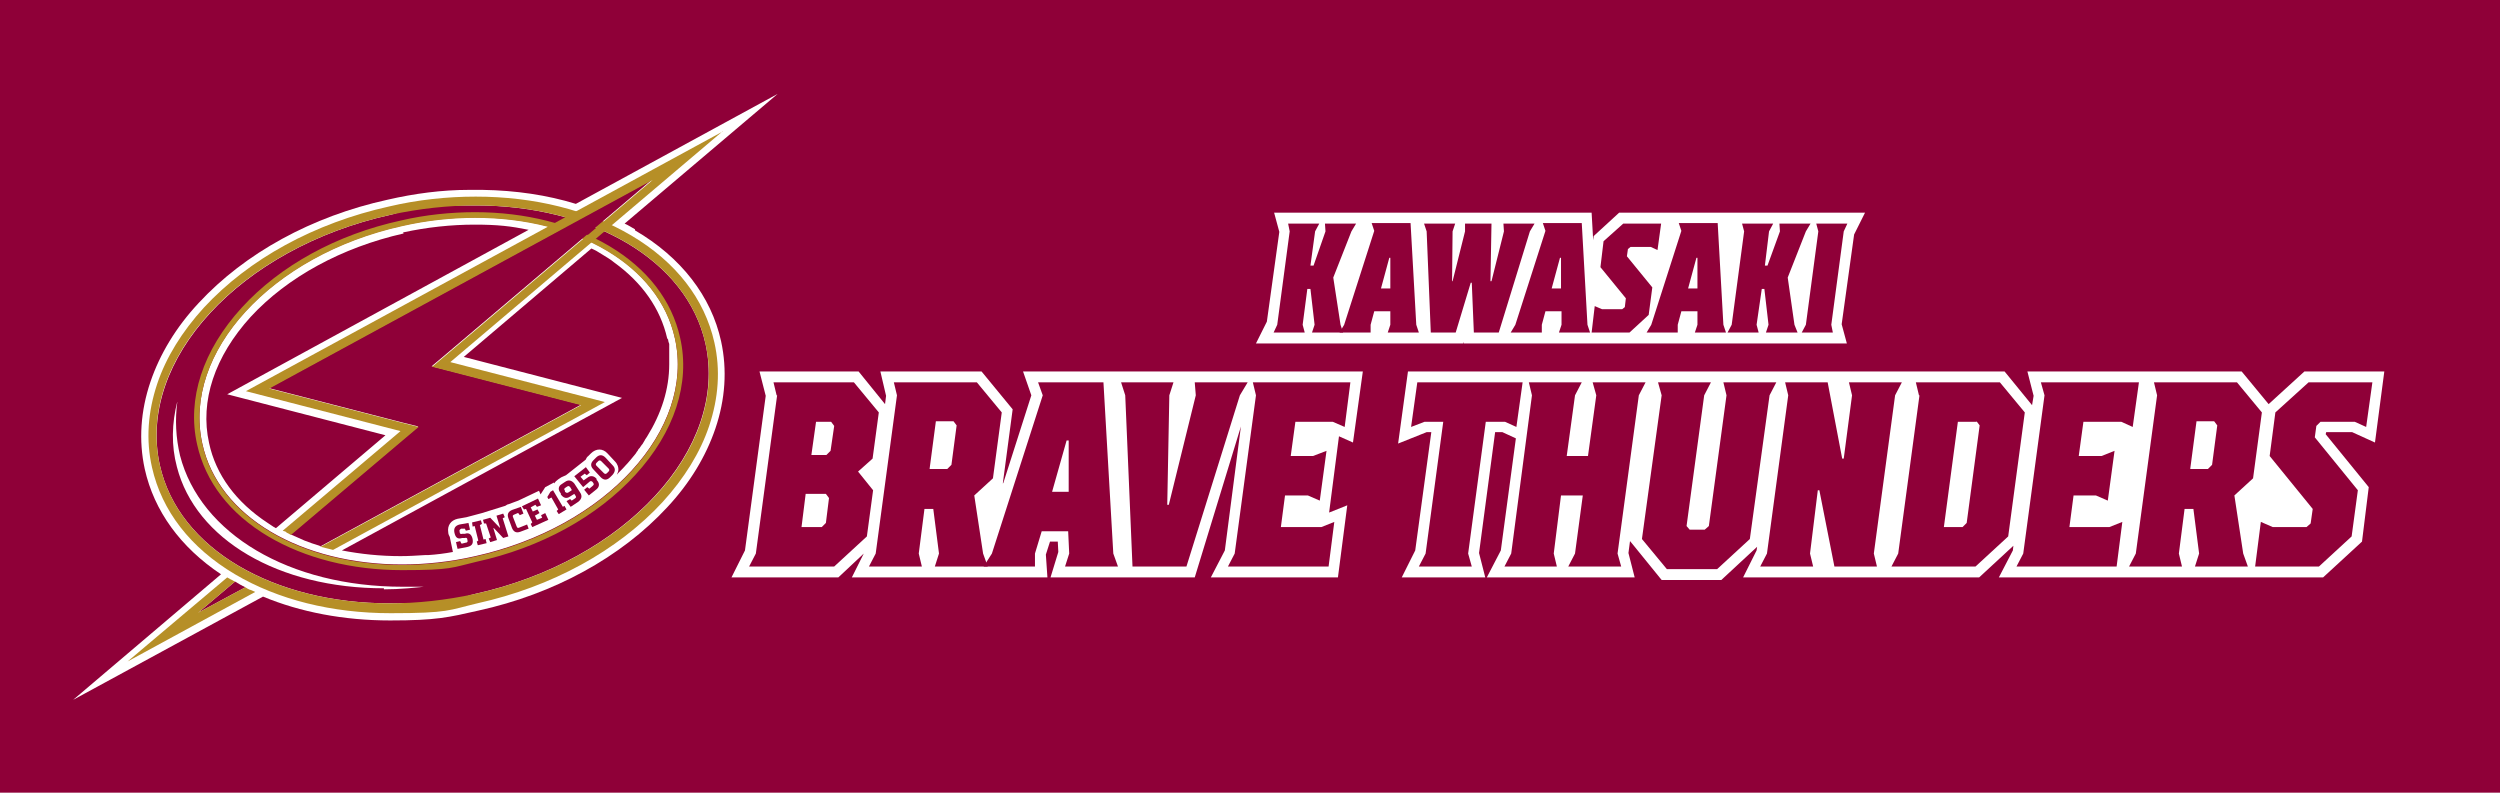 <?xml version="1.0" encoding="UTF-8"?>
<svg id="_レイヤー_1" data-name="レイヤー 1" xmlns="http://www.w3.org/2000/svg" version="1.1" xmlns:xlink="http://www.w3.org/1999/xlink" viewBox="0 0 481.9 152.8">
  <defs>
    <style>
      .cls-1 {
        fill: #8f0038;
      }

      .cls-1, .cls-2, .cls-3, .cls-4 {
        stroke-width: 0px;
      }

      .cls-2 {
        fill: none;
      }

      .cls-5 {
        clip-path: url(#clippath);
      }

      .cls-3 {
        fill: #b68f27;
      }

      .cls-4 {
        fill: #fff;
      }
    </style>
    <clipPath id="clippath">
      <rect class="cls-2" x="-180" y="-240.7" width="841.9" height="595.3"/>
    </clipPath>
  </defs>
  <g class="cls-5">
    <rect class="cls-1" width="481.9" height="152.8"/>
    <polygon class="cls-4" points="359.5 41 352.6 41 347.5 41 337.6 41 333.2 41 333 41 331.5 41 322.5 41 320.8 41 312.1 41 307.2 45.5 307.1 46.3 306.8 41 299.5 41 294.5 41 273.8 41 271.6 41 265.1 41 261.6 41 245.6 41 246.6 44.7 244.2 62 242.1 66.2 254.5 66.2 261.8 66.2 273.9 66.2 276.4 66.2 282.1 66.2 282.2 65.9 282.2 66.2 287.5 66.2 290.4 66.2 304.4 66.2 309.4 66.2 313.7 66.2 314.9 66.2 329.6 66.2 335.6 66.2 344 66.2 349.3 66.2 356 66.2 355 62.5 357.4 45.2 359.5 41"/>
    <polygon class="cls-4" points="238.9 71.6 214.6 71.6 213.2 71.6 197.2 71.6 198.8 76.2 193.4 93.1 193.3 93.2 195.2 78.9 189.2 71.6 169.7 71.6 170.8 76.3 170.6 77.9 165.5 71.6 146.4 71.6 147.6 76.3 143.6 106.1 141 111.3 161.6 111.3 166.5 106.7 164.2 111.3 185.8 111.3 193.1 111.3 201.9 111.3 201.6 106.9 202.4 104.4 203.9 104.4 204 106.4 202.5 111.3 216.4 111.3 218.3 111.3 230.3 111.3 239.2 82.2 236.1 106.1 233.4 111.3 257.9 111.3 259.7 97.4 256.2 98.8 258.1 84.1 260.8 85.3 262.7 71.6 244.1 71.6 238.9 71.6"/>
    <polygon class="cls-4" points="453.4 83.3 457.8 85.3 459.6 71.6 444.2 71.6 437.3 77.9 432.1 71.6 414.6 71.6 412.6 71.6 390.8 71.6 392 76.3 391.7 78.1 386.4 71.6 369.9 71.6 366.6 71.6 345.7 71.6 341.4 71.6 320.6 71.6 317 71.6 295.8 71.6 292.1 71.6 271.4 71.6 269.5 85.5 275 83.3 275.9 83.3 272.8 106.1 270.2 111.3 286.3 111.3 285.1 106.6 288.2 83.3 289.6 83.3 292.2 84.5 289.3 106.1 286.6 111.3 315.1 111.3 313.9 106.6 314.2 104.3 314.7 104.9 314.7 104.9 320.3 111.8 331.8 111.8 338.7 105.4 338.6 106.1 336 111.3 361.1 111.3 364.4 111.3 381.5 111.3 388.1 105.2 388 106.1 385.3 111.3 407.1 111.3 409.8 111.3 432.3 111.3 436.1 111.3 447.8 111.3 455.3 104.4 456.6 93.9 448.3 83.7 448.4 83.3 453.4 83.3"/>
    <path class="cls-4" d="M122.4,44.2c-.7-.4-1.3-.8-2-1.1l29.5-25-38.9,21.2c-5.5-1.7-11.6-2.6-18-2.7h-2.6s0,0,0,0c-5.2,0-10.5.7-15.7,1.9-14.6,3.2-27.5,10.3-36.4,19.9-4.4,4.7-7.5,9.9-9.3,15.2-1.9,5.6-2.3,11.3-1.1,16.8,1.8,8.1,6.9,15.1,14.7,20.3l-28.5,24.2,36.6-19.9c7.2,3,15.6,4.6,24.5,4.6s11.3-.6,17-1.9c14.6-3.2,27.5-10.3,36.4-19.9,4.4-4.7,7.5-9.9,9.3-15.2,1.9-5.6,2.3-11.3,1.1-16.8-1.9-8.7-7.7-16.2-16.6-21.4M77.7,44.8c4.6-1,9.3-1.5,13.8-1.5s7,.3,10.4,1l-58.1,31.7,30.5,7.9-21.1,17.9c-.1,0-.3-.2-.4-.2-.4-.3-.8-.5-1.2-.8-6.1-4-10-9.3-11.3-15.4-1.8-8.1,1.1-16.7,8-24.3,7.1-7.7,17.6-13.4,29.5-16.1M128.8,65.5c0,.3.1.5.2.8,0,0,0,.1,0,.2,0,.2,0,.4,0,.6,0,0,0,.2,0,.2,0,.2,0,.4,0,.6,0,0,0,.1,0,.2,0,.2,0,.4,0,.6,0,0,0,.1,0,.2,0,.2,0,.4,0,.6,0,0,0,0,0,0,0,.2,0,.5,0,.7s0,0,0,0c0,4.8-1.5,9.5-4.3,14,0,0,0,0,0,0-.1.2-.3.4-.4.6,0,0,0,.1-.1.2-.1.2-.2.3-.3.5,0,.1-.2.2-.3.4,0,.1-.2.2-.2.3-.1.2-.3.3-.4.5,0,0,0,.1-.1.2-.2.2-.3.5-.5.7h0c-.6.7-1.2,1.5-1.9,2.2-.5.6-1.1,1.1-1.6,1.7.2-.4.3-.7.3-1,0-.4-.1-1-.7-1.6l-1.4-1.5c-.9-1-2.2-1-3.2,0l-.5.5c-.3.2-.4.5-.5.7h0c0,0-3.8,3-3.8,3h0c-.3.1-.6.3-.9.4l-.6.4c-.3.2-.6.5-.8.8v-.2c0,0-1.7.9-1.7.9l-.9,1.4-.3-.7-4,1.9-1.9.7c-.2,0-.4.2-.6.3h0s-2.9.9-2.9.9l-1.6.5-3,.8-1.7.3c-1.3.3-2,1.3-1.8,2.6h0c0,.4.2.7.3.9h0s.6,2.9.6,2.9c-1.6.3-3.2.5-4.8.6,0,0,0,0-.1,0-.2,0-.3,0-.5,0-1.6.1-3.1.2-4.7.2-3.9,0-7.7-.4-11.3-1.1l54-29.4-30.5-7.9,24.6-20.9c.7.3,1.4.7,2,1.1.8.5,1.7,1,2.4,1.6,5.4,3.9,8.9,8.9,10.2,14.6"/>
    <polygon class="cls-1" points="248.6 44.6 248.3 43.1 254.3 43.1 253.5 44.6 252.6 51.2 253.2 51.2 255.5 44.6 255.4 43.1 261.4 43.1 260.5 44.6 257 53.5 258.4 62.6 258.9 64.1 252.9 64.1 253.4 62.6 252.6 55.7 252 55.7 251.1 62.6 251.5 64.1 245.5 64.1 246.2 62.6 248.6 44.6"/>
    <path class="cls-1" d="M258.2,64.1l.9-1.5,5.8-18.1-.5-1.5h7.5l1.1,19.6.5,1.5h-6l.5-1.5v-2.6h-3.1l-.7,2.6v1.5c0,0-5.9,0-5.9,0ZM266.1,55.6h1.9v-5.9h-.2l-1.6,5.9Z"/>
    <polygon class="cls-1" points="279.9 54.2 280 54.2 282.4 44.6 282.4 43.1 287.5 43.1 287.3 54.2 287.5 54.2 289.9 44.6 289.8 43.1 295.8 43.1 294.9 44.6 288.9 64.1 284.1 64.1 283.7 54.5 283.5 54.5 280.6 64.1 275.8 64.1 275 44.6 274.5 43.1 280.5 43.1 280 44.6 279.9 54.2"/>
    <path class="cls-1" d="M291.2,64.1l.9-1.5,5.8-18.1-.5-1.5h7.5l1.1,19.6.5,1.5h-6l.5-1.5v-2.6h-3.1l-.7,2.6v1.5c0,0-5.9,0-5.9,0ZM299,55.6h1.9v-5.9h-.2l-1.6,5.9Z"/>
    <polygon class="cls-1" points="314.3 47.6 313.8 48 313.6 49.4 318.5 55.4 317.8 60.7 314.1 64.1 306.8 64.1 307.4 59 308.8 59.6 312.7 59.6 313.2 59.2 313.4 57.5 308.5 51.5 309.1 46.5 312.9 43.1 320.2 43.1 319.5 48.2 318.2 47.6 314.3 47.6"/>
    <path class="cls-1" d="M317.4,64.1l.9-1.5,5.8-18.1-.5-1.5h7.5l1.1,19.6.5,1.5h-6l.5-1.5v-2.6h-3.1l-.7,2.6v1.5c0,0-5.9,0-5.9,0ZM325.3,55.6h1.9v-5.9h-.2l-1.6,5.9Z"/>
    <polygon class="cls-1" points="336.2 44.6 335.8 43.1 341.8 43.1 341 44.6 340.2 51.2 340.7 51.2 343.1 44.6 343 43.1 349 43.1 348.1 44.6 344.6 53.5 345.9 62.6 346.5 64.1 340.4 64.1 340.9 62.6 340.1 55.7 339.6 55.7 338.6 62.6 339 64.1 333 64.1 333.8 62.6 336.2 44.6"/>
    <polygon class="cls-1" points="356.1 43.1 355.4 44.6 353 62.6 353.3 64.1 347.3 64.1 348.1 62.6 350.5 44.6 350.1 43.1 356.1 43.1"/>
    <path class="cls-1" d="M149.7,76.2l-.6-2.5h15.5l4.8,5.8-1.2,8.9-2.8,2.5,2.9,3.6-1.2,8.9-6.3,5.8h-16.4l1.3-2.5,4.1-30.5ZM158.4,101.6l.8-.8.6-4.8-.6-.8h-3.9l-.8,6.4h3.9ZM160.1,86.9l.7-4.8-.6-.8h-2.9l-.9,6.4h2.9l.8-.8Z"/>
    <path class="cls-1" d="M177.7,109.2h-10.2l1.3-2.5,4.1-30.5-.6-2.5h16l4.8,5.8-1.7,12.7-3.6,3.3,1.7,11.2.9,2.5h-10.2l.8-2.5-1.1-8.6h-1.7l-1.1,8.6.6,2.5ZM179.2,90.4h3.4l.8-.8,1-7.6-.6-.8h-3.4l-1.2,9.1Z"/>
    <path class="cls-1" d="M189.6,109.2l1.6-2.5,9.8-30.5-.9-2.5h12.6l1.9,33,.9,2.5h-10.2l.8-2.5-.2-4.3h-5.1l-1.3,4.3v2.5c.1,0-10,0-10,0ZM202.9,94.8h3.1v-9.9h-.4l-2.8,9.9Z"/>
    <polygon class="cls-1" points="240.5 73.7 239 76.2 228.7 109.2 218.3 109.2 216.9 76.2 216.1 73.7 226.2 73.7 225.4 76.2 225 97.3 225.3 97.3 230.5 76.2 230.3 73.7 240.5 73.7"/>
    <polygon class="cls-1" points="247.7 95.5 246.9 101.6 254.7 101.6 257.2 100.6 256.1 109.2 236.7 109.2 238 106.7 242.1 76.2 241.5 73.7 260.3 73.7 259.2 82.3 256.9 81.3 249.7 81.3 248.8 87.9 253.1 87.9 255.7 86.9 254.4 96.5 252.1 95.5 247.7 95.5"/>
    <polygon class="cls-1" points="273.5 109.2 274.8 106.7 278.2 81.3 274.6 81.3 272 82.3 273.2 73.7 293.5 73.7 292.3 82.3 290.1 81.3 286.4 81.3 283 106.7 283.7 109.2 273.5 109.2"/>
    <polygon class="cls-1" points="290 109.2 291.3 106.7 295.3 76.2 294.7 73.7 304.9 73.7 303.6 76.2 302 87.9 306.1 87.9 307.7 76.2 307 73.7 317.2 73.7 315.9 76.2 311.8 106.7 312.5 109.2 302.3 109.2 303.6 106.7 305.1 95.5 300.9 95.5 299.5 106.7 300.1 109.2 290 109.2"/>
    <polygon class="cls-1" points="337.3 103.9 331 109.7 321.3 109.7 316.5 103.9 320.3 76.2 319.6 73.7 329.8 73.7 328.5 76.2 325.1 101.4 325.7 102.1 328.6 102.1 329.4 101.4 332.8 76.2 332.2 73.7 342.4 73.7 341.1 76.2 337.3 103.9"/>
    <polygon class="cls-1" points="361.2 106.7 361.8 109.2 353.6 109.2 350.7 94.5 350.4 94.5 348.9 106.7 349.5 109.2 339.3 109.2 340.6 106.7 344.7 76.2 344.1 73.7 352.3 73.7 355.1 88.4 355.4 88.4 357 76.2 356.4 73.7 366.6 73.7 365.3 76.2 361.2 106.7"/>
    <path class="cls-1" d="M369.9,76.2l-.6-2.5h16.2l4.8,5.8-3.2,23.9-6.3,5.8h-16.2l1.3-2.5,4.1-30.5ZM381,81.3h-3.6l-2.7,20.3h3.6l.8-.8,2.5-18.8-.6-.8Z"/>
    <polygon class="cls-1" points="399.7 95.5 398.9 101.6 406.6 101.6 409.1 100.6 408 109.2 388.7 109.2 390 106.7 394.1 76.2 393.4 73.7 412.3 73.7 411.1 82.3 408.9 81.3 401.6 81.3 400.7 87.9 405.1 87.9 407.6 86.9 406.3 96.5 404 95.5 399.7 95.5"/>
    <path class="cls-1" d="M420.6,109.2h-10.2l1.3-2.5,4.1-30.5-.6-2.5h16l4.8,5.8-1.7,12.7-3.6,3.3,1.7,11.2.9,2.5h-10.2l.8-2.5-1.1-8.6h-1.7l-1.1,8.6.6,2.5ZM422.2,90.4h3.4l.8-.8,1-7.6-.6-.8h-3.4l-1.2,9.1Z"/>
    <polygon class="cls-1" points="447.3 81.3 446.5 82.1 446.2 84.3 454.5 94.5 453.3 103.4 447 109.2 434.7 109.2 435.8 100.6 438.1 101.6 444.6 101.6 445.4 100.9 445.8 98.1 437.5 87.9 438.6 79.5 445 73.7 457.3 73.7 456.1 82.3 453.9 81.3 447.3 81.3"/>
    <path class="cls-1" d="M136,66.3c-3.6-16.3-22.1-26.7-44.3-26.7s-10.8.6-16.4,1.8c-29,6.4-48.9,28-44.5,48.2,3.6,16.3,22.1,26.7,44.3,26.7s10.8-.6,16.4-1.8c29-6.4,48.9-28,44.5-48.2M74,113.4c-20.3,0-36.3-9.4-39.9-23.4-1.1-4.1-1-8.4.1-12.7-.5,3.6-.3,7.1.5,10.5,3.9,15.1,21.1,25.3,42.9,25.3s3.9,0,5.8-.2c-3.2.4-6.3.7-9.4.7M91.6,107.2c-4.8,1.1-9.6,1.6-14.1,1.6-19.3,0-35.4-9.1-38.5-23.3-3.9-17.6,13.3-36.4,38.5-42,4.8-1.1,9.6-1.6,14.1-1.6,19.3,0,35.4,9.1,38.5,23.3,3.9,17.6-13.3,36.4-38.5,42"/>
    <path class="cls-1" d="M89,104.8l.8-.2c.3,0,.4-.2.3-.5h0c0-.4-.2-.5-.5-.4h-.5c-.9.3-1.3-.1-1.5-1h0c-.2-.9.2-1.4,1-1.6l1.7-.3.3,1.3-.8.2-.2-.4h-.7c-.3.2-.4.3-.3.6h0c0,.4.2.5.5.4h.5c.8-.3,1.3.1,1.5,1h0c.2,1.1-.3,1.4-1.3,1.6l-1.6.3-.3-1.3.8-.2.2.4Z"/>
    <polygon class="cls-1" points="93.2 104 93.6 103.9 93.8 104.7 92.1 105.1 91.9 104.4 92.2 104.2 91.5 101.4 91.1 101.5 91 100.7 92.7 100.3 92.9 101 92.5 101.2 93.2 104"/>
    <polygon class="cls-1" points="97 99 97.3 99.7 96.9 99.9 98 103.4 97 103.7 95.2 101.8 95.1 101.8 95.8 104.1 94.5 104.5 94.2 103.8 94.6 103.6 93.7 100.9 93.3 100.9 93.1 100.2 94.5 99.8 96.3 101.7 96.4 101.7 95.7 99.4 97 99"/>
    <path class="cls-1" d="M99.8,98.9l-.7.3c-.3.1-.3.3-.2.5l.7,1.8c.1.3.3.3.5.2l1.5-.6.3.8-1.6.6c-.8.3-1.3,0-1.6-.7l-.7-1.9c-.3-.8,0-1.3.7-1.6l1.7-.6.5,1.3-.7.3-.3-.4Z"/>
    <polygon class="cls-1" points="103.2 97.3 102.3 97.8 102.7 98.6 103.6 98.2 104 98.9 103.1 99.4 103.5 100.2 104.5 99.8 104.3 99.3 105.1 98.9 105.7 100.2 102.6 101.6 102.3 101 102.6 100.7 101.4 98.1 101 98.2 100.6 97.6 103.7 96.1 104.3 97.4 103.5 97.7 103.2 97.3"/>
    <polygon class="cls-1" points="107.6 98.2 106.3 95.9 105.7 96.2 105.5 95.8 106.1 94.8 106.6 94.5 108.5 97.7 108.8 97.5 109.2 98.2 107.7 99.1 107.3 98.5 107.6 98.2"/>
    <path class="cls-1" d="M110.7,95.2l-.8.5c-.7.5-1.3.3-1.8-.4v-.2c-.6-.7-.5-1.4.2-1.8l.6-.4c.7-.5,1.3-.3,1.8.3l1.1,1.7c.5.7.3,1.3-.3,1.8l-1.5,1-.8-1.1.7-.4.3.3.6-.4c.3-.2.3-.3.1-.6l-.2-.3ZM110.2,94.4l-.3-.5c-.2-.2-.3-.3-.6-.1l-.3.2c-.3.2-.3.3-.1.6v.2c.3.2.4.3.7.1l.6-.4Z"/>
    <path class="cls-1" d="M112.9,90l.8,1.1-.6.5-.4-.3-.8.6.6.7.7-.5c.6-.5,1.3-.4,1.8.2v.2c.6.6.6,1.3,0,1.8l-1.5,1.2-.9-1.1.6-.5.4.3.7-.6c.2-.2.2-.3,0-.6h0c-.2-.3-.4-.3-.6-.2l-1.3,1.1-1.7-2.1,2.3-1.8Z"/>
    <path class="cls-1" d="M118.1,89.7c.6.6.5,1.2,0,1.8l-.5.5c-.6.6-1.2.6-1.8,0l-1.4-1.5c-.6-.6-.6-1.2,0-1.8l.5-.5c.6-.6,1.2-.6,1.8,0l1.4,1.5ZM116.4,91.2c.2.2.4.2.6,0l.3-.3c.2-.2.2-.4,0-.6l-1.4-1.4c-.2-.2-.4-.2-.6,0l-.3.3c-.2.2-.2.4,0,.6l1.4,1.4Z"/>
    <path class="cls-3" d="M91.7,37.9c-5.5,0-11.2.6-16.7,1.9-14.4,3.2-27,10.1-35.7,19.5-4.2,4.6-7.3,9.6-9,14.7-1.8,5.4-2.2,10.8-1,16.1,1.9,8.4,7.4,15.5,16,20.6,8.3,4.9,18.7,7.5,30,7.5s11.2-.6,16.7-1.9c14.4-3.2,27-10.1,35.7-19.5,4.2-4.6,7.3-9.6,9-14.7,1.8-5.4,2.2-10.8,1-16.1-1.9-8.4-7.4-15.5-16-20.6-8.3-4.9-18.7-7.5-30-7.5M136,66.3c4.5,20.2-15.4,41.8-44.5,48.2-5.6,1.2-11.1,1.8-16.4,1.8-22.3,0-40.7-10.4-44.3-26.7-4.5-20.2,15.4-41.8,44.5-48.2,5.6-1.2,11.1-1.8,16.4-1.8,22.3,0,40.7,10.4,44.3,26.7"/>
    <path class="cls-3" d="M91.6,40.9c-4.7,0-9.6.5-14.3,1.6-12.4,2.7-23.3,8.7-30.7,16.8-7.5,8.2-10.6,17.6-8.6,26.4,1.6,7.2,6.3,13.3,13.7,17.7,7.1,4.2,16.1,6.5,25.8,6.5s9.6-.5,14.3-1.6c12.4-2.7,23.3-8.7,30.7-16.8,7.5-8.2,10.6-17.6,8.6-26.4-1.6-7.2-6.3-13.3-13.7-17.7-7.1-4.2-16.1-6.5-25.8-6.5M130.1,65.3c3.9,17.6-13.3,36.4-38.5,42-4.8,1.1-9.6,1.6-14.1,1.6-19.3,0-35.4-9.1-38.5-23.3-3.9-17.6,13.3-36.4,38.5-42,4.8-1.1,9.6-1.6,14.1-1.6,19.3,0,35.4,9.1,38.5,23.3"/>
    <path class="cls-1" d="M61.7,105.3s0,0,.1,0l50.2-27.3-25.6-6.6-3.2-.8,2.5-2.1,40-33.9-73.9,40.2,25.6,6.6,3.2.8-2.5,2.1-22.1,18.7c.9.4,1.8.8,2.7,1.2,1,.4,1.9.7,2.9,1"/>
    <path class="cls-1" d="M47.3,113.2c-.7-.3-1.3-.7-2-1.1l-7.1,6,9.1-4.9Z"/>
    <path class="cls-3" d="M139.4,25.3l-92,50.1,29.8,7.7-22.7,19.2c0,0,.2.1.3.1.2,0,.4.2.5.3.3.1.5.3.8.4,0,0,0,0,0,0l22.1-18.7,2.5-2.1-3.2-.8-25.6-6.6,73.9-40.2-40,33.9-2.5,2.1,3.1.8,25.6,6.6-50.2,27.3c.4.1.8.2,1.2.3.4.1.8.2,1.2.3l52.4-28.5-29.8-7.7,52.5-44.5Z"/>
    <path class="cls-3" d="M48.2,113.7c-.3-.1-.6-.3-.9-.5l-9.1,4.9,7.1-6c-.3-.1-.5-.3-.8-.4,0,0,0,0,0,0-.2-.1-.5-.3-.7-.4l-19.2,16.2,24.6-13.4c-.3-.1-.6-.3-.9-.4"/>
  </g>
</svg>